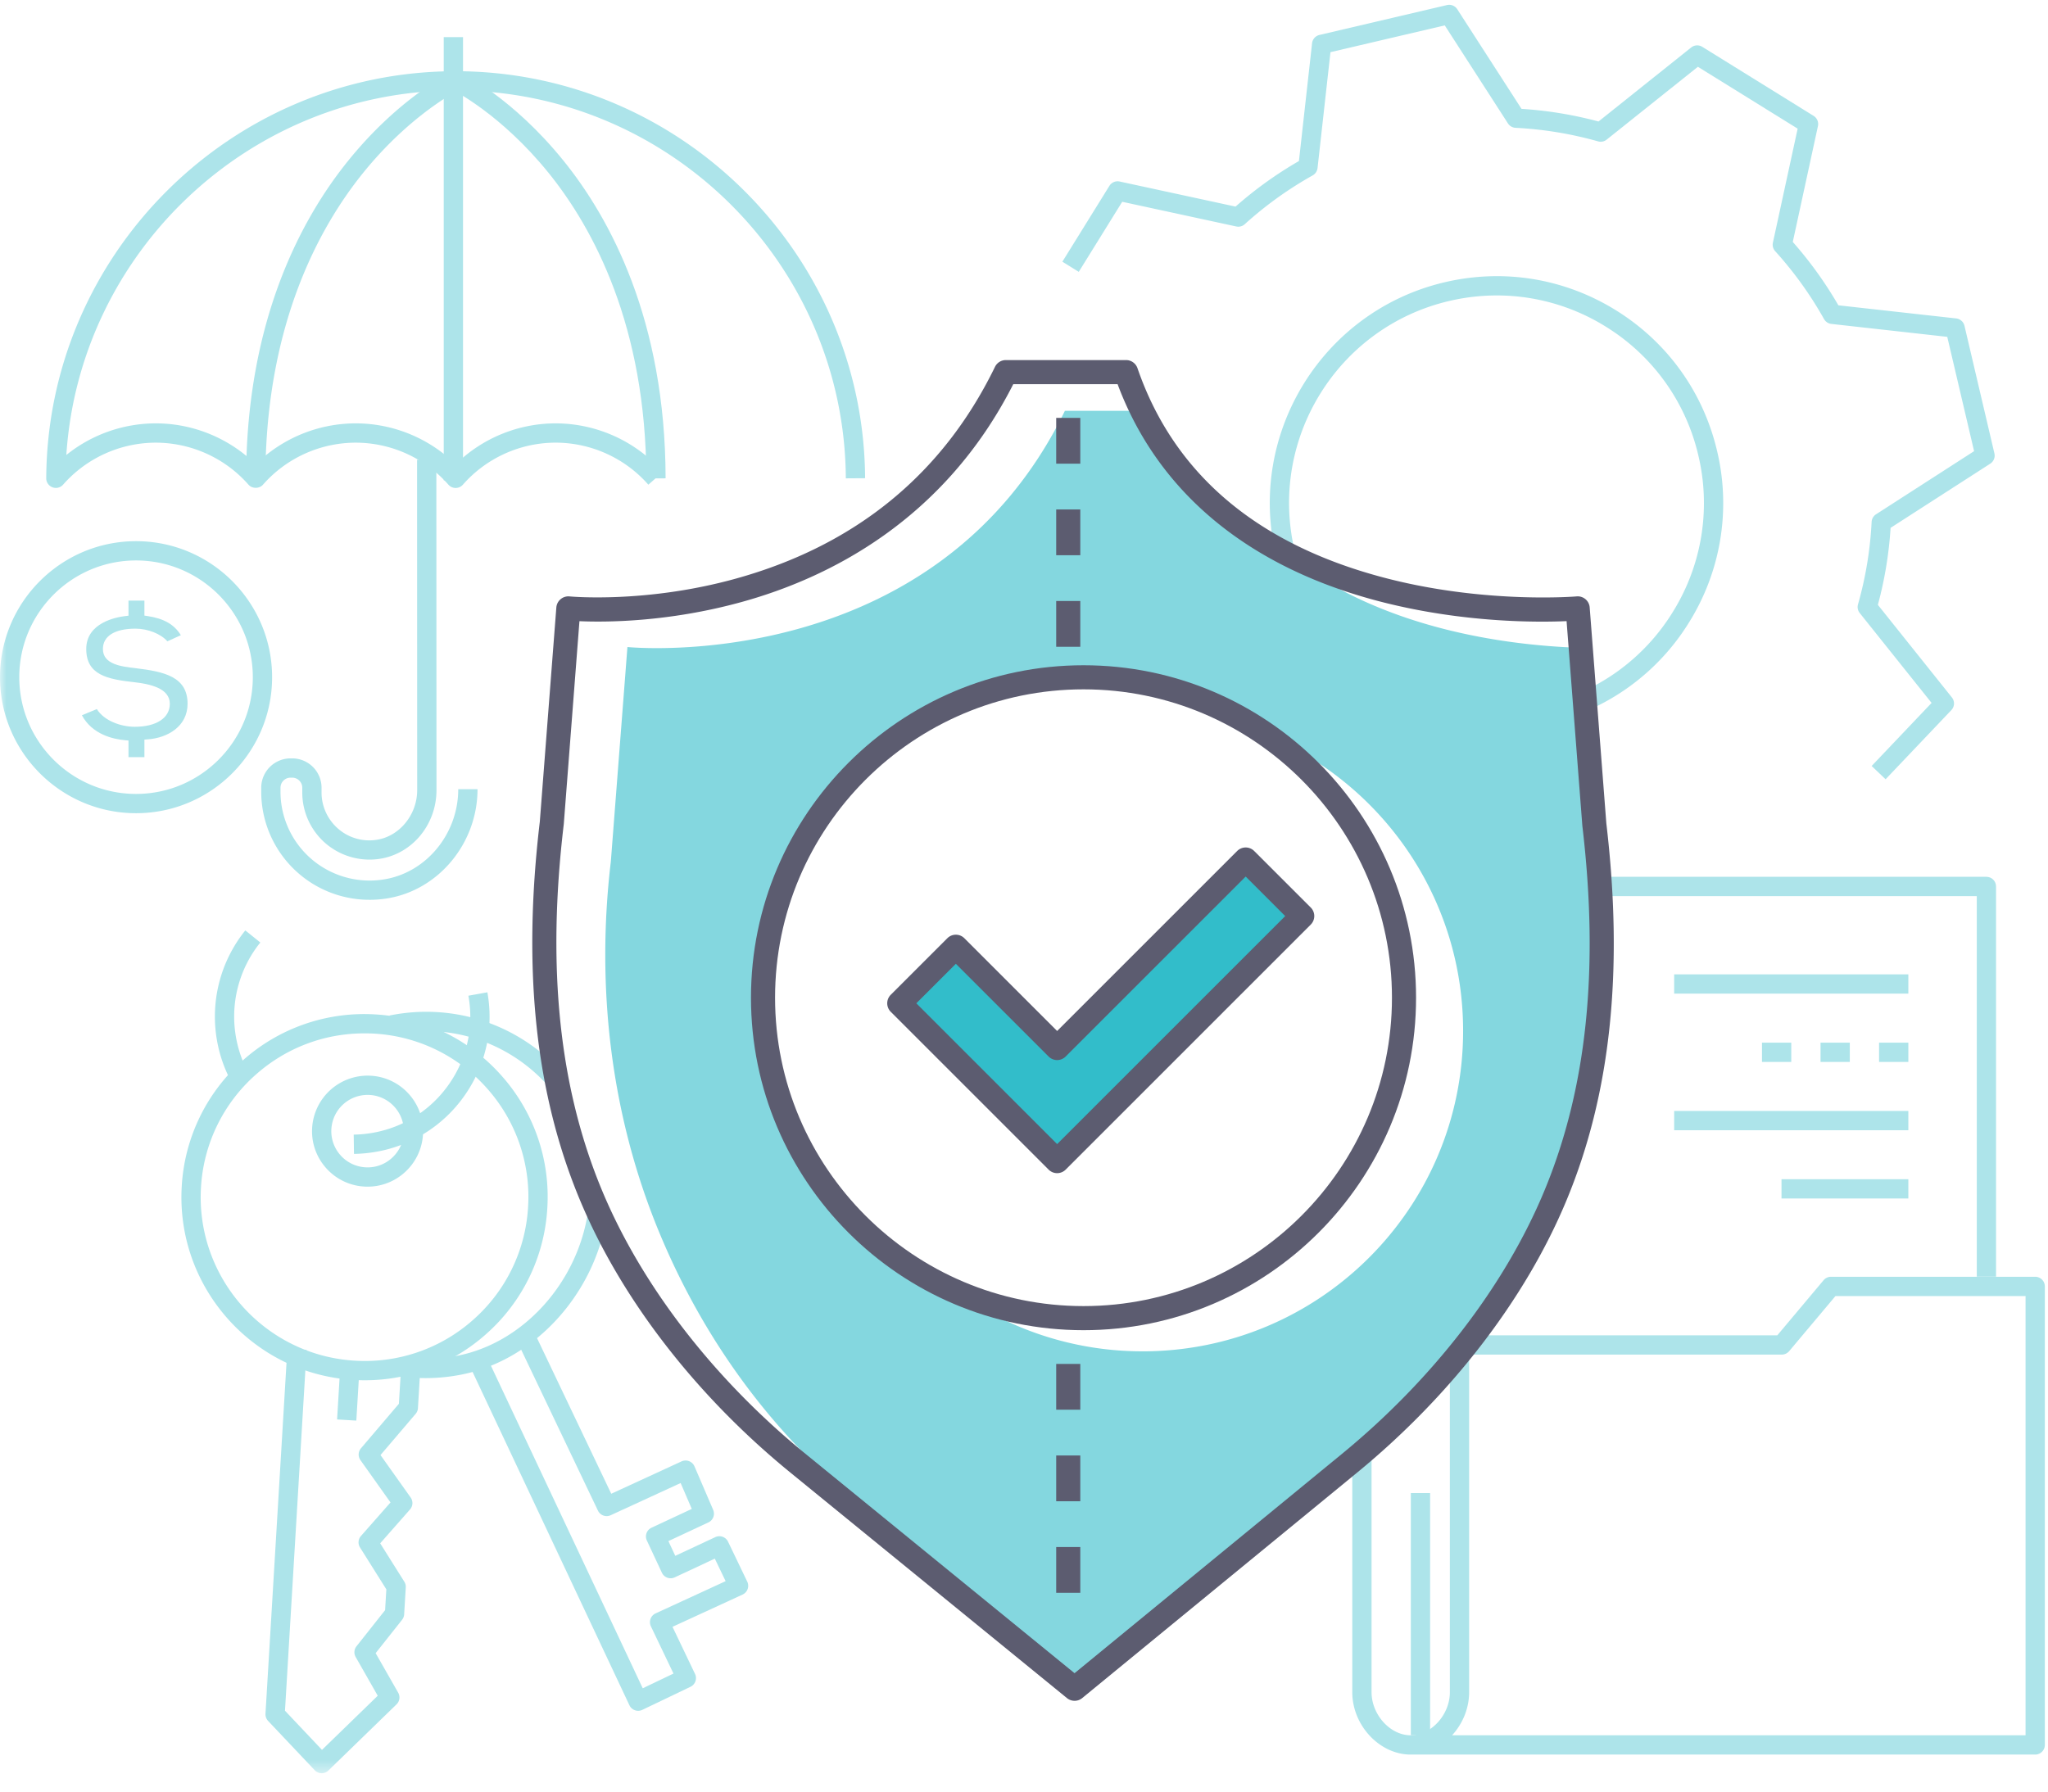 <svg xmlns="http://www.w3.org/2000/svg" xmlns:xlink="http://www.w3.org/1999/xlink" width="160" height="140" viewBox="0 0 160 140"><defs><path id="kburvwagua" d="M0 138.541h159.753V.353H0z"/><path id="2f5x03pyxc" d="M0 138.541h159.753V.353H0z"/></defs><g fill="none" fill-rule="evenodd"><g transform="translate(0 .023)"><path fill="#ADE4EA" d="M116.944 23.064a16.29 16.29 0 00-3.73.434c-8.698 2.036-14.115 10.773-12.077 19.477a16.097 16.097 0 007.234 10.071 16.087 16.087 0 0012.238 2.003 16.08 16.08 0 0010.07-7.236 16.098 16.098 0 002.005-12.242 16.094 16.094 0 00-7.234-10.07 16.098 16.098 0 00-8.506-2.437zm-.072 33.927a17.58 17.58 0 01-9.295-2.665 17.602 17.602 0 01-7.907-11.008c-2.226-9.512 3.695-19.06 13.2-21.286 4.605-1.08 9.353-.303 13.373 2.19s6.828 6.401 7.907 11.005a17.603 17.603 0 01-2.19 13.38 17.582 17.582 0 01-11.007 7.908 17.852 17.852 0 01-4.08.476zm30.44 3.88l-1.09-1.038 4.684-4.928-5.613-7.023a.756.756 0 01-.137-.677 28.78 28.78 0 001.064-6.442.752.752 0 01.344-.596l7.662-4.935-2.096-8.933-9.055-1.01a.751.751 0 01-.573-.38 29.128 29.128 0 00-3.816-5.304.753.753 0 01-.178-.666l1.934-8.909-7.794-4.834-7.125 5.69a.75.75 0 01-.673.138 29.152 29.152 0 00-6.446-1.059.752.752 0 01-.595-.344l-4.937-7.66-8.929 2.092-1.01 9.057a.76.76 0 01-.382.574 28.977 28.977 0 00-5.304 3.813.747.747 0 01-.664.177l-8.91-1.929-3.395 5.475-1.28-.794 3.675-5.926a.753.753 0 01.799-.339l9.055 1.96a30.52 30.52 0 014.952-3.56l1.026-9.203a.754.754 0 01.577-.65l9.963-2.335a.751.751 0 01.804.326l5.018 7.784c2.021.127 4.041.458 6.016.988l7.24-5.783c.25-.2.596-.22.867-.052l8.698 5.395c.27.167.406.487.338.8l-1.965 9.052a30.646 30.646 0 013.562 4.952l9.202 1.025a.755.755 0 01.65.577l2.338 9.968a.753.753 0 01-.325.805l-7.786 5.015a30.335 30.335 0 01-.993 6.017l5.783 7.236a.753.753 0 01-.042.989l-5.137 5.403zm-33.868 74.707h44.803v-34.324h-14.852l-3.616 4.306a.753.753 0 01-.576.268h-24.427v26.38c0 1.278-.517 2.48-1.332 3.37M159 137.084h-48.789c-2.431 0-4.564-2.279-4.564-4.876v-18.876h1.506v18.876c0 1.763 1.458 3.37 3.058 3.37 1.601 0 3.06-1.607 3.06-3.37v-27.133c0-.416.336-.752.752-.752h24.829l3.615-4.306a.754.754 0 01.577-.269H159c.416 0 .753.338.753.753v35.83a.753.753 0 01-.753.753"/><mask id="gtxb5inq0b" fill="#fff"><use xlink:href="#kburvwagua"/></mask><path fill="#ADE4EA" d="M110.221 135.568h1.506v-18.92h-1.506zm45.72-35.828h-1.505V70h-31.227v-1.507h31.98c.415 0 .752.337.752.753V99.74z" mask="url(#gtxb5inq0b)"/><path fill="#ADE4EA" d="M130.794 77.622h18.296v-1.506h-18.296zm0 10.673h18.296v-1.506h-18.296zm8.386 5.336h9.91v-1.506h-9.91zm7.623-10.672h2.287v-1.506h-2.287zm-4.574 0h2.287v-1.506h-2.287zm-4.574 0h2.287v-1.506h-2.287zM35.6 38.109a.752.752 0 01-.566-.256 9.663 9.663 0 00-7.244-3.285 9.662 9.662 0 00-7.245 3.285c-.286.325-.844.325-1.13 0a9.665 9.665 0 00-7.245-3.285 9.664 9.664 0 00-7.24 3.281.753.753 0 01-1.318-.503C3.714 19.81 18.062 5.542 35.6 5.542S67.485 19.81 67.586 37.346l-1.506.01C65.984 20.643 52.31 7.047 35.6 7.047c-16.1 0-29.38 12.617-30.417 28.483a11.15 11.15 0 016.987-2.47c2.924 0 5.727 1.158 7.81 3.2a11.166 11.166 0 017.81-3.2c2.923 0 5.727 1.158 7.81 3.2a11.162 11.162 0 017.809-3.2 11.17 11.17 0 018.374 3.797l-1.13.995a9.663 9.663 0 00-7.244-3.285 9.663 9.663 0 00-7.245 3.285.752.752 0 01-.565.256" mask="url(#gtxb5inq0b)"/><path fill="#ADE4EA" d="M28.876 70.29a8.452 8.452 0 01-8.468-8.446v-.313a2.296 2.296 0 012.292-2.292h.129a2.295 2.295 0 012.292 2.292v.377c0 1.066.46 2.086 1.26 2.796a3.705 3.705 0 002.942.912c1.834-.22 3.27-1.935 3.27-3.9l-.009-25.81h1.506l.01 25.81c0 2.76-1.977 5.08-4.598 5.395a5.27 5.27 0 01-4.12-1.28 5.249 5.249 0 01-1.767-3.923v-.377a.787.787 0 00-.786-.786H22.7a.787.787 0 00-.786.786v.313c0 2.04.897 3.971 2.46 5.297a6.977 6.977 0 005.67 1.547c3.281-.544 5.756-3.57 5.756-7.04h1.506c0 4.197-3.016 7.863-7.016 8.526a8.674 8.674 0 01-1.414.117m-8.143-32.934l-1.506-.002c.017-12.389 4.354-20.344 7.99-24.837 3.96-4.896 7.89-6.822 8.056-6.902l.654 1.357c-.038.018-3.84 1.895-7.592 6.556-3.459 4.298-7.586 11.922-7.602 23.828" mask="url(#gtxb5inq0b)"/><path fill="#ADE4EA" d="M50.494 37.357c-.017-11.906-4.144-19.53-7.603-23.828-3.751-4.661-7.553-6.538-7.59-6.556l.653-1.357c.165.08 4.095 2.006 8.056 6.902 3.636 4.493 7.973 12.448 7.99 24.837l-1.506.002z" mask="url(#gtxb5inq0b)"/><path fill="#ADE4EA" d="M34.667 37.511h1.506V2.88h-1.506zm-24.629 21.63v-1.298l-.257-.022c-.935-.081-2.574-.446-3.383-1.952l1.167-.483c.561.91 1.869 1.384 2.96 1.384 1.691 0 2.742-.689 2.742-1.798 0-1.223-1.571-1.546-2.753-1.682-2.14-.235-3.776-.575-3.776-2.6 0-2.051 2.336-2.487 3.052-2.572l.248-.029V46.91h1.245v1.172l.239.035c1.276.19 2.093.656 2.607 1.497l-1.053.477c-.5-.576-1.517-.989-2.494-.989-1.616 0-2.542.579-2.542 1.588 0 1.203 1.423 1.37 2.567 1.503 2.213.266 4.047.66 4.047 2.78 0 1.767-1.563 2.669-3.11 2.779l-.261.018v1.371h-1.245z" mask="url(#gtxb5inq0b)"/><path fill="#ADE4EA" d="M10.629 43.772c-5.03 0-9.123 4.092-9.123 9.123 0 5.03 4.093 9.122 9.123 9.122 5.03 0 9.122-4.092 9.122-9.122s-4.092-9.123-9.122-9.123m0 19.751C4.769 63.523 0 58.755 0 52.895s4.768-10.629 10.63-10.629c5.86 0 10.628 4.768 10.628 10.629 0 5.86-4.768 10.628-10.628 10.628m39.225 70.141a.754.754 0 01-.681-.433l-12.46-26.484 1.362-.64 12.138 25.797 2.402-1.15-1.765-3.692a.754.754 0 01.365-1.009l5.474-2.52-.846-1.76-3.132 1.464a.754.754 0 01-1.001-.363l-1.175-2.515a.753.753 0 01.363-1.001l3.146-1.47-.87-2.023-5.466 2.516a.753.753 0 01-.995-.36l-6.292-13.195 1.36-.648 5.972 12.525 5.494-2.53a.758.758 0 011.007.387l1.462 3.403a.755.755 0 01-.373.98l-3.126 1.46.538 1.151 3.126-1.461a.753.753 0 01.997.356l1.5 3.122a.76.76 0 01.03.581.76.76 0 01-.395.429l-5.475 2.52 1.76 3.683a.753.753 0 01-.354 1.003l-3.764 1.803a.743.743 0 01-.326.074" mask="url(#gtxb5inq0b)"/><path fill="#ADE4EA" d="M33.252 107.666c-.24 0-.48-.006-.72-.018l.076-1.504a12.804 12.804 0 003.2-.24c4.987-1.01 9.131-5.494 10.077-10.907l1.483.259c-1.05 6.009-5.68 10.995-11.261 12.124-.943.19-1.9.286-2.855.286m9.356-23.072c-3.062-3.256-7.502-4.673-11.878-3.788l-.299-1.475c4.89-.99 9.852.592 13.274 4.232l-1.097 1.031zm-13.894.942a2.834 2.834 0 00-2.825 2.662 2.816 2.816 0 00.708 2.048 2.818 2.818 0 001.95.948 2.797 2.797 0 002.047-.709 2.808 2.808 0 00.948-1.948 2.811 2.811 0 00-.708-2.049 2.815 2.815 0 00-2.12-.952m.008 7.169a4.315 4.315 0 01-3.251-1.459 4.312 4.312 0 01-1.085-3.138 4.346 4.346 0 014.589-4.07 4.307 4.307 0 012.986 1.451 4.314 4.314 0 011.084 3.138 4.31 4.31 0 01-1.451 2.985 4.305 4.305 0 01-2.872 1.093" mask="url(#gtxb5inq0b)"/><path fill="#ADE4EA" d="M28.462 80.727c-3.13 0-6.115 1.13-8.477 3.224a12.72 12.72 0 00-4.283 8.811c-.422 7.045 4.967 13.12 12.012 13.542a12.72 12.72 0 009.259-3.2 12.72 12.72 0 004.283-8.811 12.72 12.72 0 00-3.201-9.26 12.72 12.72 0 00-9.593-4.306m.037 27.107c-.291 0-.582-.009-.875-.026-7.874-.472-13.897-7.262-13.425-15.136a14.214 14.214 0 014.787-9.847 14.23 14.23 0 0110.348-3.578 14.218 14.218 0 019.848 4.787 14.214 14.214 0 013.577 10.348 14.21 14.21 0 01-4.787 9.848 14.207 14.207 0 01-9.473 3.604" mask="url(#gtxb5inq0b)"/><path fill="#ADE4EA" d="M25.133 138.541a.758.758 0 01-.547-.236l-3.64-3.85a.757.757 0 01-.205-.563l1.709-28.517 1.502.09-1.688 28.192 2.892 3.06 4.355-4.23-1.723-3.025a.752.752 0 01.063-.84l2.235-2.823.097-1.627-2.056-3.27a.753.753 0 01.072-.898l2.31-2.622-2.35-3.308a.753.753 0 01.042-.924l2.963-3.477.19-3.171 1.503.09-.205 3.423a.754.754 0 01-.179.443l-2.746 3.222 2.355 3.316a.754.754 0 01-.05.934l-2.33 2.647 1.885 2.998a.753.753 0 01.114.446l-.126 2.105a.775.775 0 01-.16.423l-2.068 2.61 1.761 3.089a.752.752 0 01-.13.913l-5.32 5.167a.754.754 0 01-.525.213" mask="url(#gtxb5inq0b)"/><path fill="#ADE4EA" d="M27.838 110.987l-1.503-.09.225-3.743 1.503.09zm-.184-20.842l-.021-1.506a9.352 9.352 0 001.516-.146 9.164 9.164 0 005.94-3.812 9.167 9.167 0 001.505-6.896l1.483-.267c.506 2.82-.115 5.67-1.751 8.023a10.663 10.663 0 01-6.91 4.434c-.584.105-1.176.162-1.762.17m-9.381-5.279a10.668 10.668 0 01-1.315-3.552 10.73 10.73 0 012.207-8.632l1.173.945a9.219 9.219 0 00-1.898 7.42 9.184 9.184 0 001.13 3.054l-1.297.765z" mask="url(#gtxb5inq0b)"/></g><g transform="translate(0 .023)"><path fill="#84D7DF" d="M89.266 105.573a24.923 24.923 0 01-15.611-5.469C65.235 96.07 59.42 87.47 59.42 77.511c0-13.829 11.21-25.04 25.04-25.04 5.905 0 11.329 2.05 15.61 5.47 8.42 4.034 14.235 12.634 14.235 22.593 0 13.83-11.21 25.04-25.04 25.04m35.1-41.167l-1.06-13.813c-5.63-.201-15.344-1.457-22.671-7.195-4.617-2.312-8.886-5.87-11.585-11.32h-5.854C73.037 52.95 49.018 50.538 49.018 50.538l-1.297 16.77c-1.173 9.872.01 19.944 3.844 29.12 3.424 8.204 8.67 15.434 15.395 20.91l17.35 14.152 20.922-17.167c6.686-5.485 11.913-12.706 15.319-20.88 3.806-9.158 4.98-19.192 3.815-29.036"/><path fill="#32BDCA" d="M82.589 90.71L70.257 78.377l4.419-4.418 7.913 7.912 14.73-14.729 4.419 4.419z"/><path fill="#5C5C70" d="M45.269 48.518l-1.222 15.838-.004.04c-1.335 11.236-.351 20.609 3.01 28.652 3.1 7.421 8.742 14.717 15.886 20.543l21.01 17.134 20.878-17.127c7.112-5.834 12.725-13.12 15.805-20.517 3.336-8.014 4.315-17.357 2.99-28.564-.001-.013-.003-.025-.003-.038l-1.23-15.965c-2.205.097-7.93.145-14.297-1.462-10.427-2.632-17.597-8.521-20.78-17.055h-8.15c-5.435 10.715-14.516 15.173-21.23 17.024-5.736 1.583-10.654 1.585-12.663 1.497m38.681 84.364a.939.939 0 01-.595-.212L61.75 115.05c-7.38-6.019-13.216-13.574-16.433-21.276-3.488-8.346-4.516-18.022-3.145-29.581l1.292-16.747a.945.945 0 011.032-.864c.059.006 5.967.56 12.999-1.392 9.35-2.596 16.159-8.163 20.238-16.546a.943.943 0 01.847-.53h9.396c.401 0 .758.255.89.635 2.877 8.35 9.485 13.89 19.638 16.465 7.678 1.948 14.601 1.373 14.671 1.367a.938.938 0 011.02.865l1.3 16.87c1.36 11.527.338 21.173-3.125 29.489-3.195 7.676-9.002 15.222-16.348 21.248L84.547 132.67a.94.94 0 01-.597.213"/><path fill="#5C5C70" d="M71.588 78.377L82.589 89.38l17.818-17.818-3.088-3.088-14.065 14.064a.94.94 0 01-1.33 0l-7.248-7.247-3.088 3.087zm11.001 13.274c-.25 0-.489-.1-.666-.276L69.591 79.043a.94.94 0 010-1.331l4.42-4.419a.94.94 0 011.33 0l7.248 7.248 14.064-14.064a.94.94 0 011.331 0l4.42 4.418a.944.944 0 01-.001 1.331l-19.149 19.15a.94.94 0 01-.665.275z"/><path fill="#5C5C70" d="M84.65 53.844c-13.288 0-24.098 10.81-24.098 24.098 0 13.287 10.81 24.097 24.098 24.097 13.287 0 24.097-10.81 24.097-24.097 0-13.288-10.81-24.098-24.097-24.098m0 50.078c-14.326 0-25.98-11.655-25.98-25.98 0-14.326 11.654-25.98 25.98-25.98 14.325 0 25.98 11.654 25.98 25.98 0 14.325-11.655 25.98-25.98 25.98"/><mask id="v3xpe0je3d" fill="#fff"><use xlink:href="#2f5x03pyxc"/></mask><path fill="#5C5C70" d="M82.516 50.518h1.882v-3.577h-1.882zm0-7.154h1.882v-3.577h-1.882zm0-7.154h1.882v-3.578h-1.882zm0 88.233h1.882v-3.577h-1.882zm0-7.154h1.882v-3.577h-1.882zm0-7.154h1.882v-3.577h-1.882z" mask="url(#v3xpe0je3d)"/></g></g></svg>